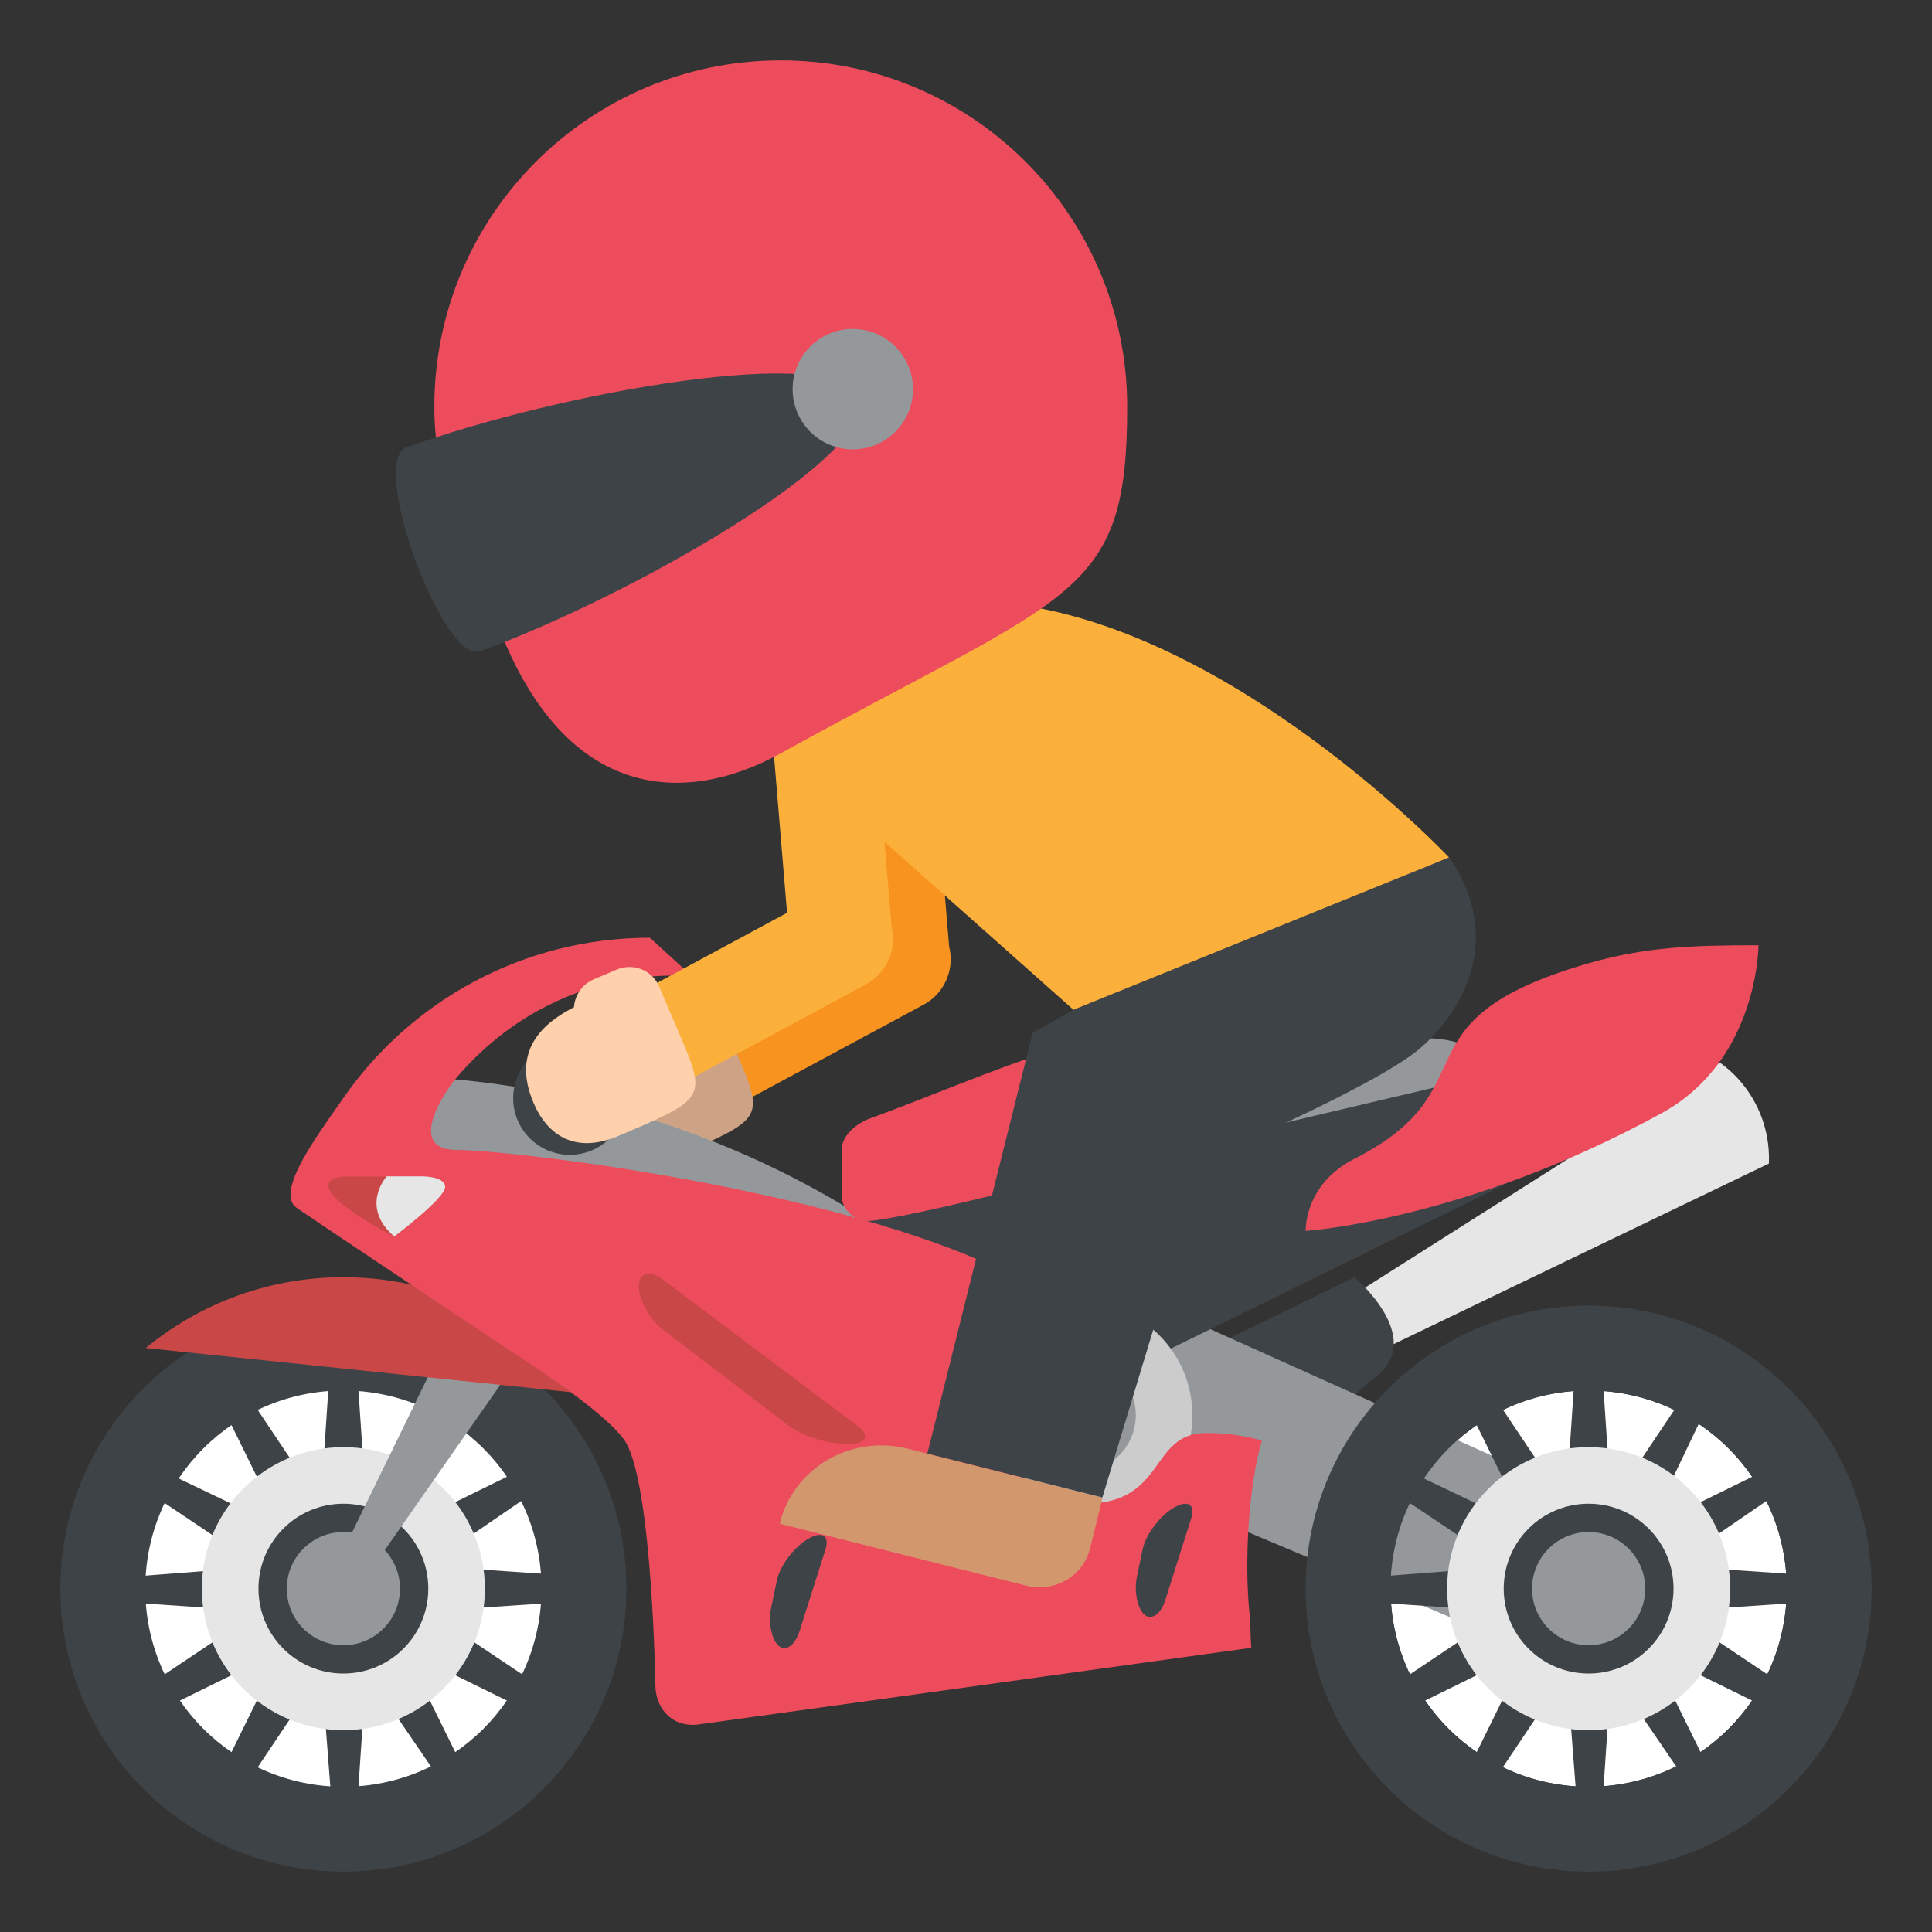 <svg xmlns="http://www.w3.org/2000/svg" viewBox="0 0 64 64" enable-background="new 0 0 64 64"><rect x="0" y="0" width="64" height="64" fill="#333333" stroke="none"/><g fill="#f7931e"><path d="m29.09 23.596c-.937.085-1.64.901-1.566 1.818l.523 6.301 3.398-.316-.525-6.3c-.07-.919-.89-1.591-1.83-1.503"/><path d="m31.29 30.979c-.443-.804-1.46-1.07-2.289-.619l-5.844 3.151 1.599 2.915 5.845-3.148c.828-.451 1.133-1.495.689-2.299"/></g><path fill="#cea284" d="m24.377 34.829l-.642-1.496c-.229-.533-.86-.776-1.406-.542l-.743.316c-.394.168-.638.535-.661.927-.96.489-2.105 1.392-1.335 3.18.125.294.827 1.93 2.813 1.082 2.927-1.248 2.927-1.248 1.974-3.467"/><path fill="#e6e6e6" d="m56.97 35.2l-16.15 10.246.877 1.23 16.9-8.132c.056-1.29-.525-2.553-1.623-3.344"/><path fill="#3e4347" d="m40.06 44.656l4.811-2.344c0 0 2.354 1.978.725 3.281-2.344 1.875-2.344 3.173-2.344 3.173h-3.191v-4.11"/><circle fill="#fff" cx="11.375" cy="52.625" r="7.5"/><g fill="#3e4347"><path d="m10.906 45.594l-.468 7.03.541 7.03h.865l.469-7.03-.469-7.03z"/><path d="m11.375 43.25c-5.178 0-9.375 4.197-9.375 9.375 0 5.18 4.197 9.375 9.375 9.375 5.177 0 9.375-4.195 9.375-9.375 0-5.178-4.198-9.375-9.375-9.375m0 15.938c-3.625 0-6.563-2.937-6.563-6.563 0-3.625 2.938-6.563 6.563-6.563 3.624 0 6.563 2.938 6.563 6.563 0 3.626-2.939 6.563-6.563 6.563"/><path d="m18.407 52.16l-7.03-.472-7.03.542v.86l7.03.47 7.03-.47z"/><path d="m17.698 55.734l-5.855-3.921-6.361-3.046-.432.753 5.855 3.92 6.324 3.11z"/><path d="m8.265 58.949l3.921-5.859 3.045-6.356-.747-.434-3.922 5.86-3.109 6.32z"/><path d="m5.52 56.55l6.324-3.11 5.818-3.99-.433-.745-6.324 3.108-5.855 3.923z"/><path d="m7.453 46.771l3.11 6.319 3.984 5.823.749-.433-3.11-6.32-3.921-5.86z"/></g><path fill="#e6e6e6" d="m11.375 47.938c-2.589 0-4.688 2.097-4.688 4.688s2.099 4.688 4.688 4.688c2.588 0 4.688-2.097 4.688-4.688s-2.1-4.688-4.688-4.688m0 7.5c-1.554 0-2.813-1.258-2.813-2.813s1.259-2.813 2.813-2.813c1.553 0 2.813 1.258 2.813 2.813s-1.26 2.813-2.813 2.813"/><circle fill="#fff" cx="52.625" cy="52.625" r="6.563"/><path fill="#94989b" d="m35.75 42.08v6.32l16.44 6.92 1.795-5.05z"/><path fill="#3e4347" d="m52.625 43.25c-5.178 0-9.375 4.197-9.375 9.375 0 5.18 4.197 9.375 9.375 9.375s9.375-4.195 9.375-9.375c0-5.178-4.197-9.375-9.375-9.375m0 15.938c-3.625 0-6.563-2.937-6.563-6.563 0-3.625 2.938-6.563 6.563-6.563 3.624 0 6.563 2.938 6.563 6.563 0 3.626-2.939 6.563-6.563 6.563"/><path fill="#94989b" d="m13.895 35.691v6.563h14.535c0 0 .429-1.752 0-2.02-7.267-4.543-14.535-4.543-14.535-4.543"/><path fill="#3e4347" d="m28.43 40.31l23.258-5.556v3.576l-19.538 9.608z"/><path fill="#94989b" d="m48.662 34.695c0 0-.98-.621-3.068-.094s-9.375 1.91-9.375 1.91l1.348 1.862 10.371-2.448.724-1.23"/><path fill="#ed4c5c" d="m28.89 40.44c-.553.069-1.01-.368-1.01-.842v-1.496c0-.473.461-.885.981-1.069 1.532-.546 4.374-1.751 5.881-2.188.529-.154 1.208.127 1.486.536l1.845 2.23c.277.41.118.564-.506.766 0-.001-6.464 1.782-8.676 2.063"/><g fill="#94989b"><path d="m11.375 52.625v.685l8.306-11.88-.014-1.93h-2.507l-6.409 13.13z"/><path d="m13.25 52.625c0 1.036-.84 1.875-1.875 1.875-1.036 0-1.875-.839-1.875-1.875 0-1.032.839-1.875 1.875-1.875 1.035 0 1.875.843 1.875 1.875"/></g><path fill="#c94747" d="m19.414 46.17c-1.89-2.353-4.786-3.861-8.04-3.861-2.486 0-4.766.881-6.547 2.346l14.586 1.515"/><g fill="#3e4347"><path d="m52.16 45.594l-.472 7.03.542 7.03h.86l.47-7.03-.47-7.03z"/><path d="m59.656 52.16l-7.03-.472-7.03.542v.86l7.03.47 7.03-.47z"/><path d="m58.947 55.734l-5.857-3.921-6.358-3.046-.432.753 5.86 3.92 6.32 3.11z"/><path d="m49.51 58.949l3.93-5.859 3.04-6.356-.746-.434-3.921 5.86-3.11 6.32z"/><path d="m46.77 56.55l6.32-3.11 5.821-3.99-.431-.745-6.32 3.108-5.86 3.923z"/><path d="m48.703 46.771l3.11 6.319 3.985 5.823.752-.433-3.11-6.32-3.92-5.86z"/></g><path fill="#e6e6e6" d="m52.625 47.938c-2.589 0-4.688 2.097-4.688 4.688s2.099 4.688 4.688 4.688 4.688-2.097 4.688-4.688-2.099-4.688-4.688-4.688m0 7.5c-1.553 0-2.813-1.258-2.813-2.813s1.26-2.813 2.813-2.813 2.813 1.258 2.813 2.813-1.26 2.813-2.813 2.813"/><path fill="#ed4c5c" d="m52.53 31.936c-6.466 1.896-3.067 4.122-7.659 6.447-1.678.85-1.619 2.392-1.619 2.392s5.248-.322 11.785-3.896c3.215-1.758 3.215-5.566 3.215-5.566-2.143-.001-3.737.041-5.722.623"/><path fill="#ccc" d="m39.5 46.885c0 2.071-1.679 3.748-3.75 3.748s-3.75-1.677-3.75-3.748c0-2.073 1.678-3.752 3.75-3.752s3.75 1.679 3.75 3.752"/><circle fill="#94989b" cx="35.75" cy="46.883" r="1.875"/><path fill="#ed4c5c" d="m41.798 47.718c-.531-.145-1.137-.249-1.829-.249-1.915 0-1.316 2.344-4.04 2.344-1.45 0-3.618-1.806-3.154-3.17.853-2.512 3.526-3.449-1.24-5.268-5.949-2.267-14.822-3.281-16.406-3.281-1.7 0-.392-1.946 0-2.402 3.393-3.956 7.811-3.339 7.811-3.339l-1.412-1.289c-4.211 0-7.924 2.1-10.151 5.304-.874 1.256-2.289 3.141-1.543 3.649 2.02 1.373 8.111 5.42 8.111 5.42.035.023 2.368 1.574 2.809 2.384.857 1.578.956 8 .956 8 0 .71.491 1.388 1.375 1.311l18.367-2.547c-.035-.355-.017-.718-.055-1.082-.193-1.838-.021-4.346.404-5.787"/><path fill="#c94747" d="m21.964 42.39c-.441-.332-.802-.232-.802.222 0 .452.359 1.095.796 1.432l4.144 3.166c.439.337 1.249.609 1.8.609h.278c.551 0 .643-.271.202-.603l-6.418-4.826"/><path fill="#94989b" d="m54.5 52.625c0 1.036-.841 1.875-1.875 1.875s-1.875-.839-1.875-1.875c0-1.032.841-1.875 1.875-1.875s1.875.843 1.875 1.875"/><circle fill="#3e4347" cx="18.875" cy="36.38" r="1.875"/><circle fill="#94989b" cx="18.875" cy="36.38" r=".938"/><path fill="#c94747" d="m11.375 38.973h2.52c0 0 .85-.029.85.352s-1.685 1.641-1.685 1.641-3.439-1.759-1.685-1.993"/><path fill="#e6e6e6" d="m14.745 39.32c0-.381-.85-.352-.85-.352h-1.084c0 0-.908.996.249 1.992 0 .001 1.685-1.259 1.685-1.64"/><g fill="#3e4347"><path d="m26.766 50.979c-.465.273-.929.891-1.029 1.368l-.19.908c-.101.479.007 1.046.24 1.258.233.213.546 0 .696-.471l.859-2.704c.149-.471-.11-.634-.576-.359"/><path d="m38.883 49.946c-.465.272-.93.89-1.029 1.368l-.191.908c-.1.479.009 1.045.241 1.258.232.212.546.002.696-.471l.858-2.705c.15-.469-.11-.632-.575-.358"/></g><path fill="#d3976e" d="m30.08 47.992c-1.897-.478-3.801.636-4.25 2.482l8.16 2.052c.949.236 1.901-.318 2.124-1.245l.409-1.67-6.443-1.619"/><path fill="#fbb03b" d="m48 28.405l-12.13 5.321-10.193-9.06c0 0 4.631-4.708 6.081-4.749 8.04-.23 16.243 8.486 16.243 8.486"/><path fill="#3e4347" d="m48 28.405l-12.406 5.03-1.386.779-3.488 13.936 5.797 1.457 3.403-11.217c0 0 5.55-2.354 7.08-3.628 1.269-1.057 2.939-3.524 1.01-6.361"/><g fill="#fbb03b"><path d="m27.18 22.923c-.936.085-1.639.9-1.565 1.818l.524 6.301 3.398-.316-.526-6.3c-.071-.919-.891-1.591-1.831-1.503"/><path d="m29.376 30.31c-.443-.804-1.459-1.07-2.289-.619l-5.844 3.151 1.598 2.916 5.846-3.149c.831-.451 1.134-1.495.689-2.299"/></g><path fill="#fed0ac" d="m22.468 34.16l-.641-1.496c-.231-.533-.861-.776-1.406-.542l-.744.315c-.394.168-.639.536-.662.928-.96.489-2.106 1.391-1.336 3.179.126.295.828 1.93 2.814 1.082 2.928-1.246 2.928-1.246 1.975-3.466"/><path fill="#ed4c5c" d="m37.34 13.477c0 6.338-1.769 6.121-11.476 11.477-3.238 1.786-7.67 1.761-9.832-5.629-.688-2.352-1.644-3.208-1.644-5.848 0-6.339 5.137-11.477 11.476-11.477 6.339 0 11.476 5.138 11.476 11.477"/><path fill="#3e4347" d="m28.461 13.185c.678 1.862-7.539 6.563-12.548 8.386-1.243.453-3.699-6.292-2.454-6.745 5.01-1.823 14.325-3.504 15-1.641"/><circle fill="#94989b" cx="28.25" cy="12.892" r="1.994"/></svg>